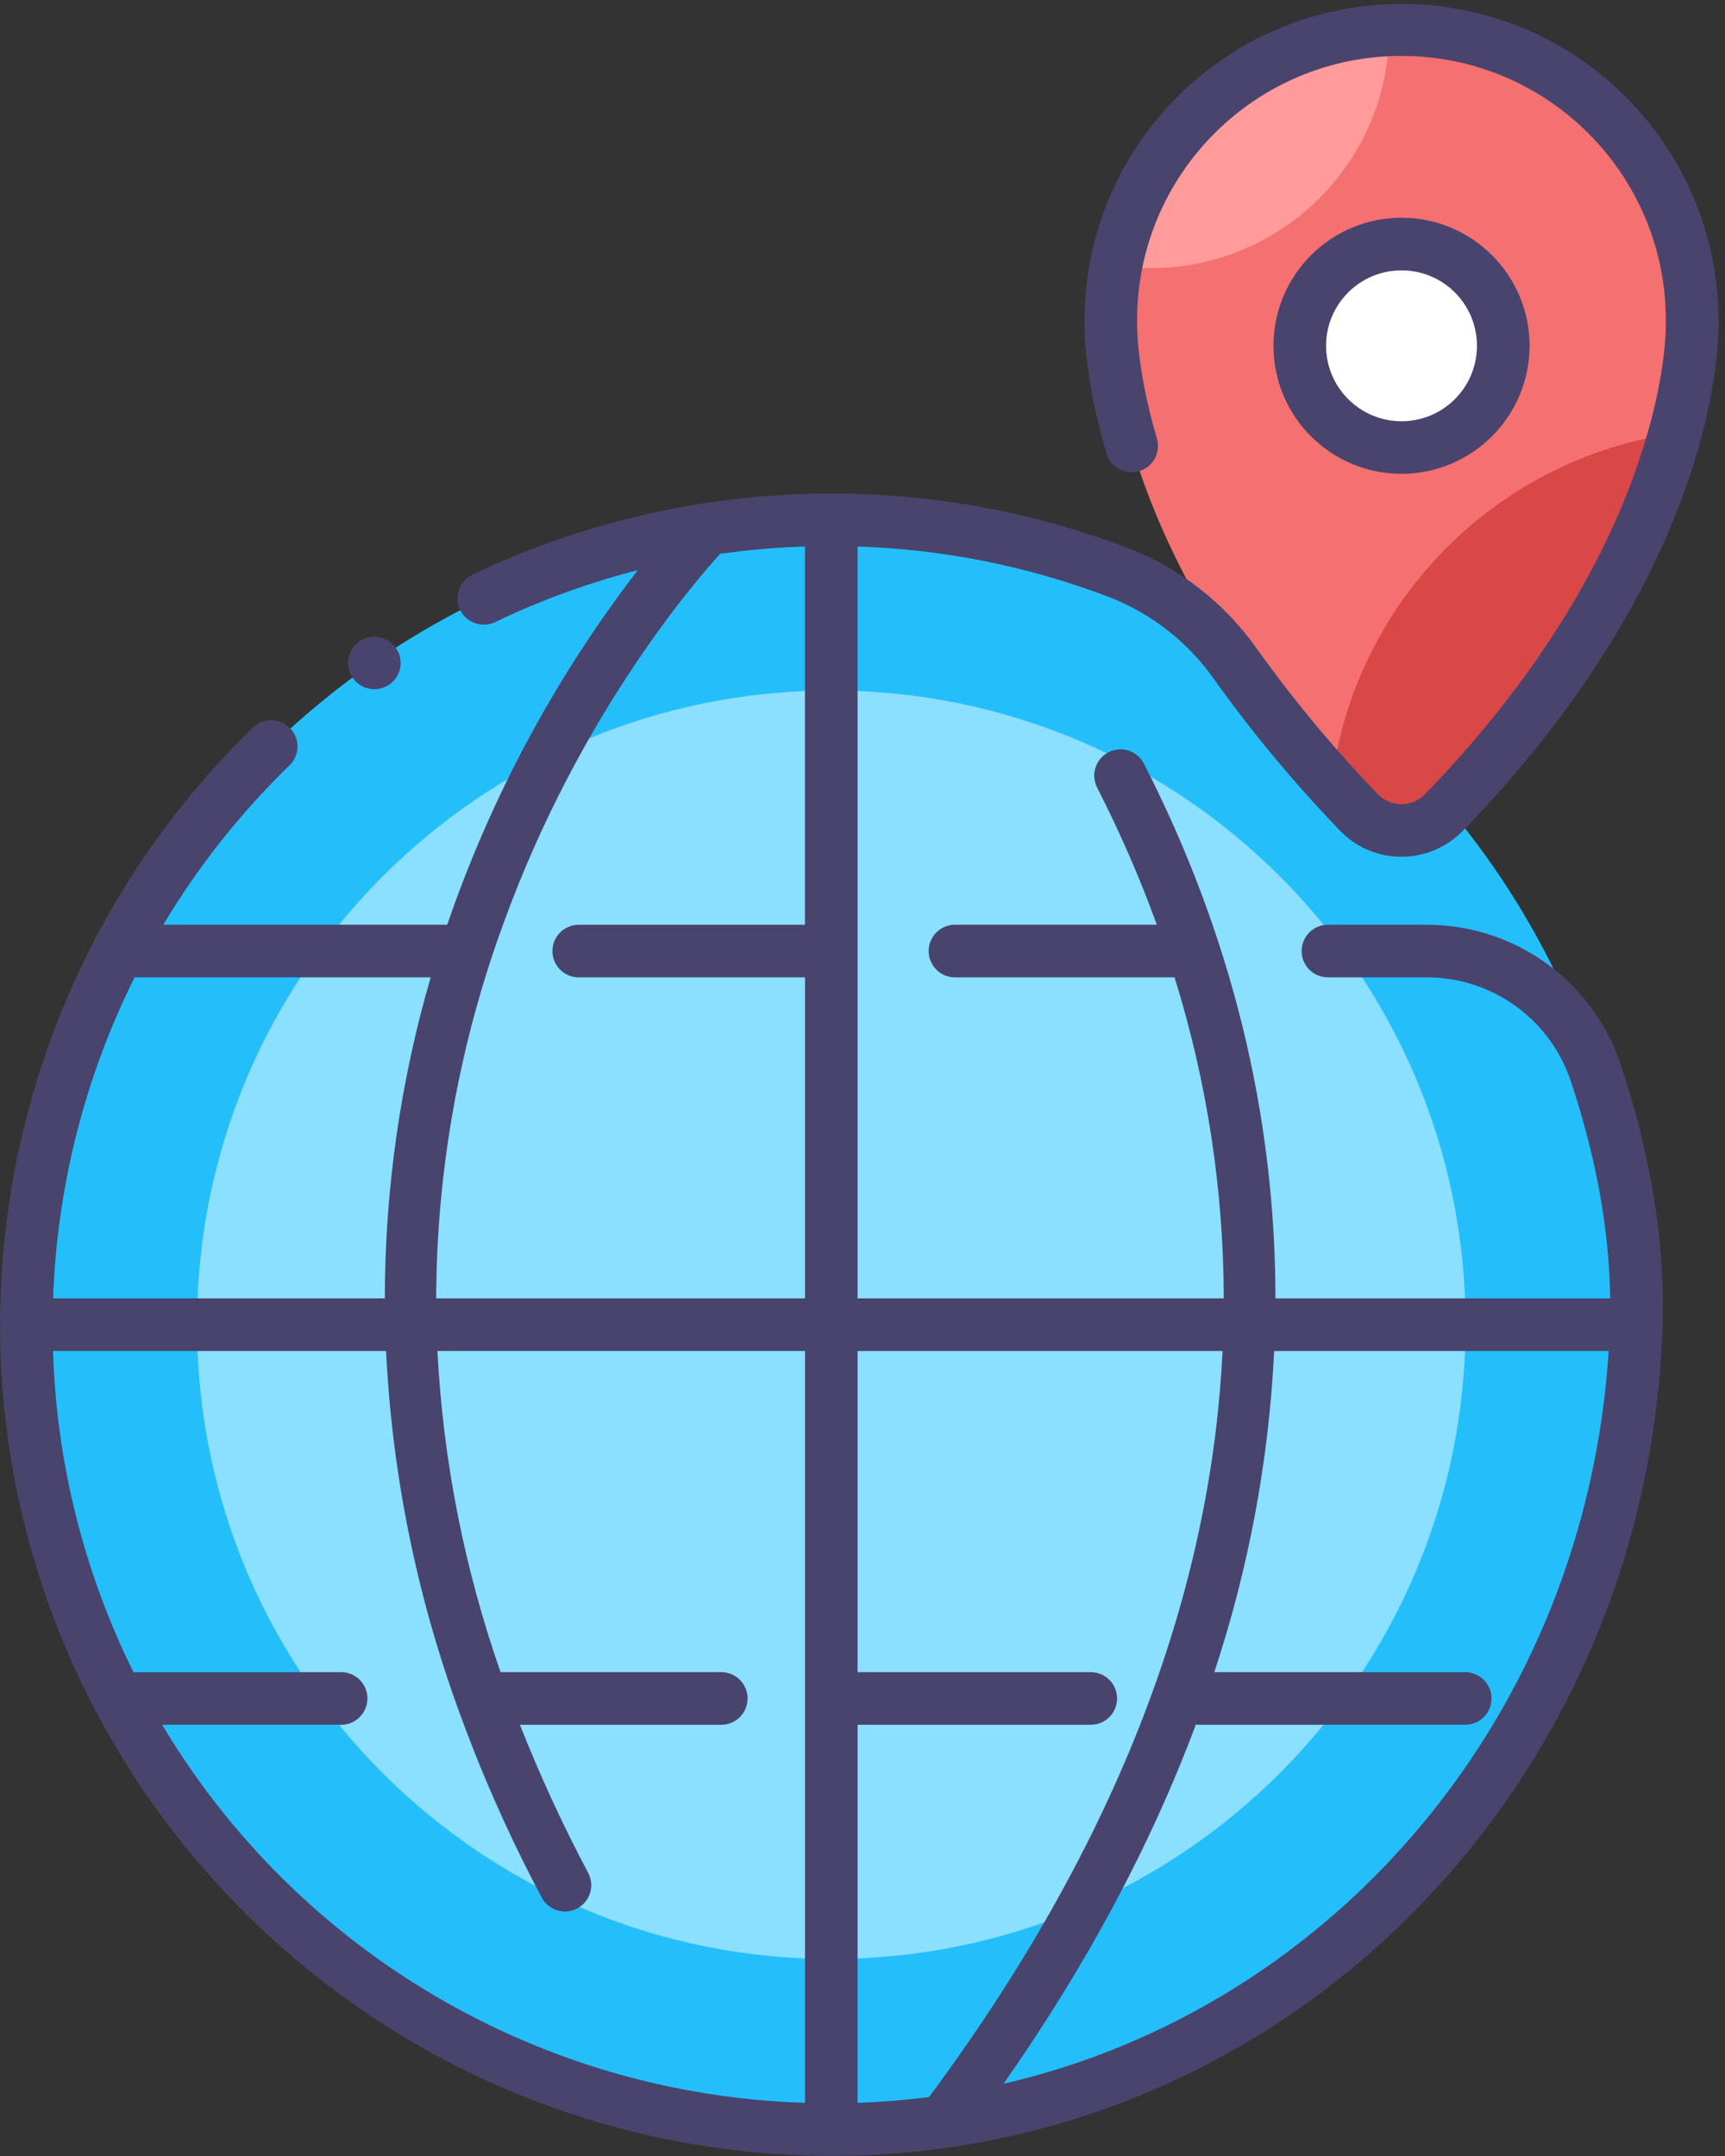 <?xml version="1.0" encoding="UTF-8"?>
<svg width="48px" height="60px" viewBox="0 0 48 60" version="1.1" xmlns="http://www.w3.org/2000/svg" xmlns:xlink="http://www.w3.org/1999/xlink">
    <rect x="0" y="0" width="48" height="60" fill="#333333" stroke="none"/>
    <!-- Generator: Sketch 52.2 (67145) - http://www.bohemiancoding.com/sketch -->
    <title>icon-map_ca</title>
    <desc>Created with Sketch.</desc>
    <g id="Export-immagini" stroke="none" stroke-width="1" fill="none" fill-rule="evenodd">
        <g id="Artboard" transform="translate(-25, -42)">
            <g id="icon-map_ca" transform="translate(25, 42)">
                <path d="M23.132,14.466 C35.503,14.466 45.532,24.495 45.532,36.866 C45.532,49.238 35.503,59.267 23.132,59.267 C10.76,59.267 0.732,49.238 0.732,36.866 C0.732,24.495 10.76,14.466 23.132,14.466" id="Fill-1" fill="#24BFFB"></path>
                <path d="M23.132,19.216 C32.879,19.216 40.782,27.119 40.782,36.866 C40.782,46.614 32.879,54.517 23.132,54.517 C13.384,54.517 5.482,46.614 5.482,36.866 C5.482,27.119 13.384,19.216 23.132,19.216" id="Fill-3" fill="#8BDFFF"></path>
                <path d="M47.087,8.911 C47.087,4.444 43.466,0.823 38.999,0.823 C34.532,0.823 30.911,4.444 30.911,8.911 C30.911,8.911 30.627,15.178 37.806,22.602 C38.442,23.261 39.491,23.279 40.15,22.643 C40.164,22.63 40.178,22.616 40.192,22.602 C47.371,15.178 47.087,8.911 47.087,8.911" id="Fill-5" fill="#F57070"></path>
                <path d="M37.052,21.797 C37.294,22.064 37.546,22.332 37.806,22.602 C38.442,23.261 39.492,23.28 40.15,22.644 C40.164,22.63 40.178,22.617 40.192,22.602 C44.243,18.413 45.918,14.592 46.608,12.058 C41.593,12.781 37.68,16.769 37.052,21.797" id="Fill-7" fill="#D94747"></path>
                <path d="M38.999,6.792 C40.562,6.792 41.83,8.06 41.83,9.623 C41.83,11.187 40.562,12.454 38.999,12.454 C37.435,12.454 36.167,11.187 36.167,9.623 C36.167,8.06 37.435,6.792 38.999,6.792" id="Fill-9" fill="#FFFFFF"></path>
                <path d="M31.056,7.389 C34.681,7.923 38.053,5.417 38.587,1.792 C38.634,1.474 38.658,1.153 38.658,0.831 C34.91,0.99 31.763,3.704 31.056,7.389" id="Fill-11" fill="#FF9B9B"></path>
                <path d="M12.137,36.133 C12.149,32.567 12.785,29.03 14.016,25.682 C16.092,19.953 19.295,16.23 20.039,15.413 C20.822,15.302 21.61,15.234 22.399,15.209 L22.399,25.736 L16.114,25.736 C15.71,25.73 15.378,26.053 15.372,26.458 C15.367,26.862 15.69,27.194 16.094,27.199 C16.101,27.199 16.107,27.199 16.114,27.199 L22.4,27.199 L22.4,36.133 L12.137,36.133 Z M34.019,37.597 C33.725,43.733 31.503,50.751 25.851,58.36 C25.197,58.444 24.535,58.497 23.863,58.52 L23.863,47.999 L30.342,47.999 C30.746,48.005 31.078,47.681 31.084,47.277 C31.089,46.873 30.766,46.541 30.362,46.536 C30.355,46.536 30.349,46.536 30.342,46.536 L23.863,46.536 L23.863,37.597 L34.019,37.597 Z M27.924,57.99 C30.236,54.689 32.02,51.356 33.277,47.991 C33.304,47.995 33.331,47.998 33.358,47.999 L40.781,47.999 C41.185,47.994 41.509,47.662 41.503,47.258 C41.498,46.861 41.178,46.541 40.781,46.536 L33.788,46.536 C34.747,43.645 35.308,40.638 35.455,37.597 L44.763,37.597 C44.118,47.699 37.148,55.86 27.924,57.99 L27.924,57.99 Z M4.512,47.999 L9.502,47.999 C9.906,47.994 10.229,47.662 10.224,47.258 C10.219,46.861 9.898,46.541 9.502,46.536 L3.714,46.536 C2.366,43.812 1.605,40.835 1.483,37.798 C1.48,37.731 1.479,37.664 1.477,37.597 L10.743,37.597 C10.907,40.966 11.572,44.293 12.715,47.467 C12.725,47.503 12.738,47.539 12.754,47.574 C13.402,49.371 14.177,51.119 15.073,52.806 C15.262,53.164 15.704,53.3 16.062,53.111 C16.419,52.922 16.555,52.479 16.367,52.122 C15.657,50.784 15.023,49.408 14.467,47.999 L20.081,47.999 C20.485,47.993 20.808,47.661 20.803,47.257 C20.797,46.861 20.477,46.54 20.081,46.535 L13.929,46.535 C12.921,43.654 12.329,40.644 12.172,37.596 L22.4,37.596 L22.4,58.52 C15.033,58.293 8.29,54.328 4.512,47.999 Z M11.984,27.199 C11.14,30.102 10.71,33.109 10.709,36.133 L1.478,36.133 C1.587,33.027 2.359,29.981 3.745,27.199 L11.984,27.199 Z M23.863,15.209 C26.254,15.286 28.615,15.759 30.85,16.611 C32.035,17.069 33.057,17.868 33.786,18.908 C34.849,20.394 36.019,21.801 37.287,23.116 C37.733,23.582 38.351,23.844 38.996,23.843 C39.646,23.844 40.269,23.578 40.718,23.108 C47.909,15.673 47.835,9.362 47.819,8.895 C47.799,4.024 43.835,0.091 38.964,0.11 C34.119,0.129 30.197,4.052 30.179,8.896 C30.173,9.086 30.156,10.478 30.788,12.619 C30.903,13.007 31.31,13.228 31.698,13.113 C32.085,12.999 32.306,12.592 32.192,12.204 C31.6,10.203 31.641,8.952 31.641,8.942 C31.642,8.932 31.641,8.92 31.641,8.909 C31.643,4.846 34.938,1.554 39.001,1.556 C43.061,1.558 46.352,4.849 46.354,8.909 C46.354,8.92 46.354,8.931 46.354,8.942 C46.357,9.002 46.545,14.976 39.665,22.091 C39.49,22.275 39.248,22.379 38.994,22.38 C38.746,22.38 38.508,22.278 38.337,22.098 C37.12,20.836 35.997,19.487 34.978,18.061 C34.081,16.785 32.826,15.804 31.37,15.244 C25.448,12.995 18.863,13.266 13.145,15.993 C12.781,16.168 12.627,16.605 12.802,16.969 C12.976,17.333 13.413,17.487 13.778,17.313 C15.051,16.701 16.381,16.217 17.748,15.867 C15.588,18.673 13.872,21.795 12.661,25.123 C12.588,25.323 12.516,25.527 12.445,25.735 L4.544,25.735 C5.517,24.107 6.699,22.615 8.061,21.295 C8.349,21.012 8.353,20.549 8.069,20.261 C7.789,19.976 7.332,19.968 7.043,20.244 C5.297,21.936 3.828,23.893 2.692,26.043 C2.654,26.097 2.623,26.156 2.601,26.218 C0.901,29.501 0.01,33.143 0.002,36.84 C0.002,36.848 2.09610107e-13,36.856 2.09610107e-13,36.864 C2.09610107e-13,36.873 0.002,36.881 0.003,36.89 C0.003,37.212 0.007,37.535 0.021,37.859 C0.579,50.225 10.754,59.971 23.132,59.997 L23.191,59.997 C35.713,59.965 45.848,49.815 46.264,36.888 C46.337,34.602 45.944,32.155 45.094,29.613 C44.317,27.292 42.14,25.73 39.692,25.736 L36.941,25.736 C36.537,25.741 36.214,26.073 36.219,26.477 C36.225,26.874 36.545,27.194 36.941,27.199 L39.692,27.199 C41.51,27.194 43.127,28.354 43.706,30.078 C44.412,32.191 44.78,34.224 44.805,36.133 L35.49,36.133 C35.49,31.014 34.262,26.013 31.832,21.253 C31.649,20.893 31.208,20.75 30.848,20.934 C30.488,21.117 30.345,21.558 30.529,21.918 C31.161,23.155 31.716,24.43 32.191,25.735 L26.563,25.735 C26.158,25.741 25.835,26.073 25.841,26.477 C25.846,26.873 26.166,27.194 26.563,27.199 L32.683,27.199 C33.585,30.091 34.047,33.103 34.053,36.133 L23.863,36.133 L23.863,15.209 Z" id="Fill-13" fill="#48446D"></path>
                <path d="M36.899,9.623 C36.899,8.464 37.84,7.524 38.999,7.524 C40.159,7.524 41.098,8.464 41.098,9.624 C41.098,10.783 40.158,11.723 38.999,11.723 C37.84,11.722 36.9,10.782 36.899,9.623 M42.562,9.623 C42.562,7.655 40.966,6.06 38.999,6.06 C37.031,6.06 35.436,7.655 35.436,9.623 C35.436,11.591 37.031,13.186 38.999,13.186 C40.966,13.184 42.559,11.59 42.562,9.623" id="Fill-16" fill="#48446D"></path>
                <path d="M11.024,18.044 C10.999,18.004 10.968,17.967 10.933,17.934 C10.9,17.9 10.863,17.869 10.823,17.843 C10.783,17.816 10.74,17.793 10.695,17.776 C10.651,17.757 10.606,17.743 10.56,17.734 C10.465,17.715 10.367,17.715 10.273,17.734 C10.226,17.743 10.181,17.757 10.137,17.776 C10.092,17.793 10.049,17.816 10.009,17.843 C9.969,17.869 9.933,17.9 9.899,17.934 C9.865,17.967 9.834,18.004 9.809,18.044 C9.782,18.084 9.76,18.126 9.741,18.17 C9.723,18.215 9.709,18.26 9.699,18.307 C9.69,18.354 9.686,18.402 9.686,18.45 C9.685,18.644 9.762,18.83 9.9,18.968 C9.934,19.002 9.971,19.032 10.011,19.058 C10.051,19.085 10.093,19.108 10.137,19.126 C10.181,19.144 10.227,19.157 10.273,19.166 C10.368,19.186 10.465,19.186 10.56,19.166 C10.606,19.157 10.652,19.144 10.695,19.126 C10.74,19.108 10.782,19.085 10.822,19.058 C10.862,19.032 10.899,19.002 10.933,18.968 C11.071,18.831 11.149,18.644 11.149,18.45 C11.149,18.402 11.144,18.354 11.134,18.307 C11.125,18.26 11.111,18.214 11.092,18.17 C11.074,18.126 11.051,18.084 11.024,18.044" id="Fill-18" fill="#48446D"></path>
            </g>
        </g>
    </g>
</svg>